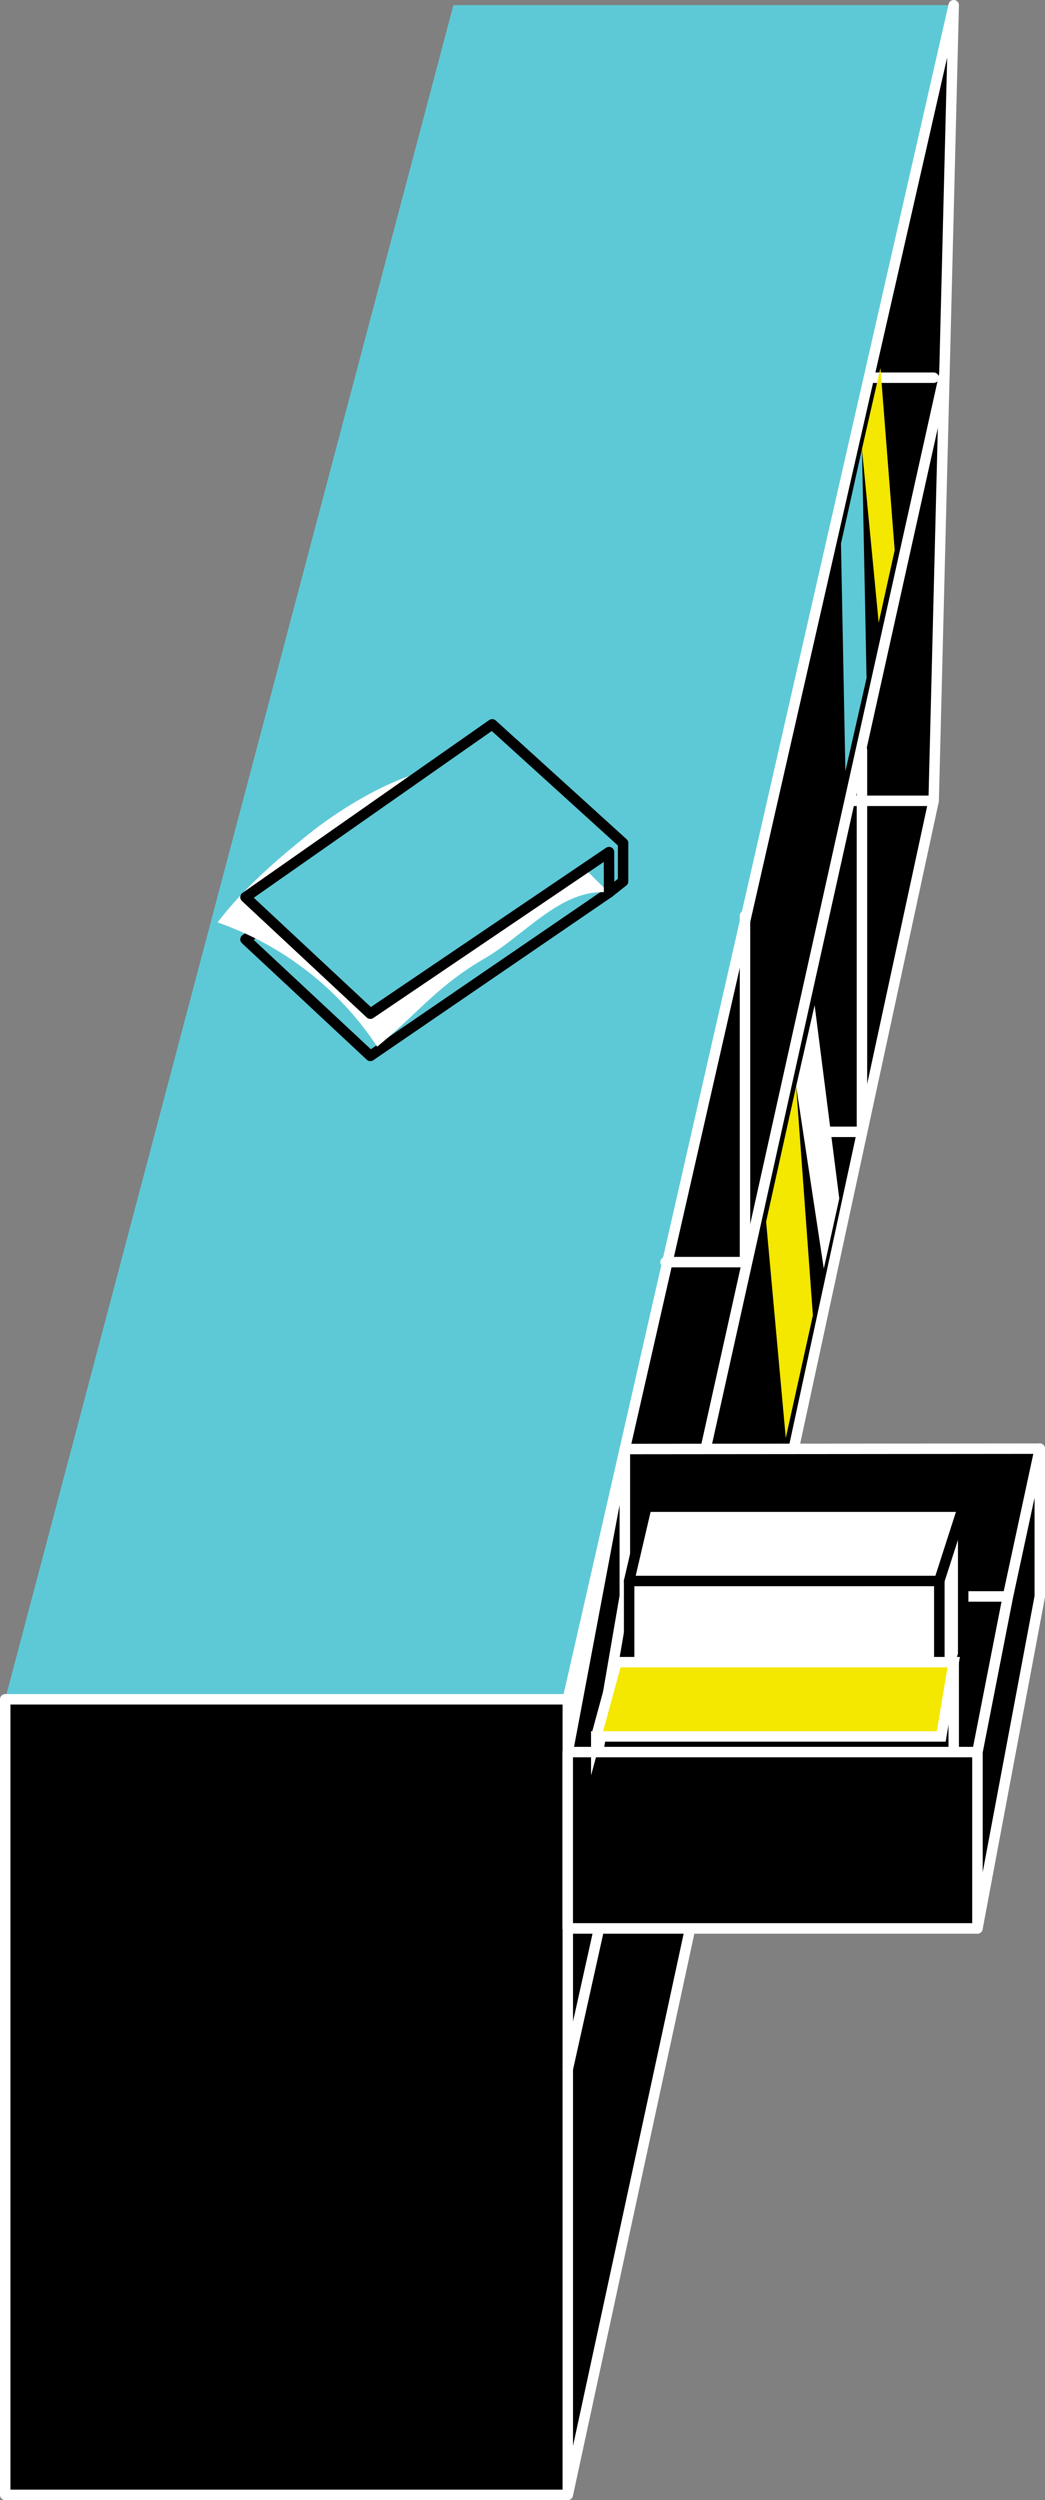 <svg id="Capa_1" xmlns="http://www.w3.org/2000/svg" viewBox="0 0 50.015 119.601"><rect x="0" y="0" width="50.015" height="119.601" fill="#808080" stroke="none"/><defs><style>.cls-1,.cls-2{fill:#fff}.cls-3,.cls-4{fill:#f4e700}.cls-5,.cls-6{fill:#5ec9d6}.cls-2,.cls-4,.cls-6,.cls-7,.cls-8,.cls-9{stroke-width:.5px}.cls-2,.cls-6{stroke:#000}.cls-2,.cls-6,.cls-7,.cls-8{stroke-linecap:round;stroke-linejoin:round}.cls-4,.cls-7,.cls-8{stroke:#fff}.cls-4,.cls-9{stroke-miterlimit:10}.cls-8,.cls-9{fill:none}.cls-9{stroke:#f4e700}</style></defs><path class="cls-9" d="M40.757 37.062h-3.392m.243 31.73h-3.392"/><path class="cls-8" d="M39.497 60.378h-1.316"/><path class="cls-5" d="M27.17 81.287H.247L21.7.246h23.946L27.17 81.287z"/><path class="cls-7" d="M45.646.25l-.96 38.059-17.511 81.042V81.292L45.646.25zM.25 81.292h26.925v38.059H.25z"/><path class="cls-8" d="M46.779 92.249v-8.43m-2.093-45.51h-4.021m4.021-20.24h-3.103m3.619-.17L27.173 98.993m.002-6.744h19.604m-18.156-8.433h-1.45"/><path class="cls-7" d="M49.765 69.301v7.071H29.904v-7.053l19.861-.018z"/><path class="cls-7" d="M29.904 69.319v7.053l-1.281 7.444-1.45 8.435v-8.435l2.731-14.497z"/><path class="cls-7" d="M27.173 83.816h19.609v8.435H27.173zm21.068-7.444l-1.458 7.444h-18.16l1.281-7.444h18.337z"/><path class="cls-7" d="M49.765 69.301v7.071l-2.982 15.879v-8.435l1.458-7.444 1.524-7.071z"/><path class="cls-8" d="M35.656 43.807v16.571m-3.803 0h3.803m5.598-24.499v18.266m-1.902 0h1.902"/><path class="cls-3" d="M37.608 68.792l1.298-5.868-.801-10.961-1.438 6.482.941 10.347z"/><path class="cls-1" d="M39.428 60.689l.741-3.352-1.18-9.251-.884 3.877 1.323 8.726z"/><path class="cls-5" d="M40.461 36.896l1.013-4.455-.219-10.961-1.005 4.526.211 10.89z"/><path class="cls-3" d="M42.055 29.789l.766-3.467-.682-8.719-.884 3.877.8 8.309z"/><path class="cls-2" d="M44.959 75.613v7.072H30.111v-7.054l14.848-.018z"/><path class="cls-2" d="M30.111 75.631h14.848l1.14-3.554H30.94l-.829 3.554z"/><path class="cls-2" d="M44.959 82.685l1.14-3.536v-7.072l-1.14 3.536v7.072z"/><path class="cls-4" d="M28.538 83.069h16.511l.597-3.554H29.509l-.971 3.554z"/><path class="cls-8" d="M45.646 79.515v4.301"/><path class="cls-6" d="M29.822 40.336l-.671 2.359-11.426 7.818-5.975-5.575 12.772-9.411 5.3 4.809z"/><path class="cls-1" d="M29.151 42.695c-2.254-.234-3.991 2.013-5.95 3.152-2.276 1.323-3.152 2.585-5.148 4.224a15.092 15.092 0 0 0-7.638-5.944c1.063-1.396 2.432-2.678 4.321-4.194 1.967-1.578 5.447-3.65 7.808-3.187 1.812.356 4.156 3.669 6.606 5.949z"/><path class="cls-6" d="M29.822 40.336v1.828l-.671.531-.003-1.933-11.423 7.732-5.975-5.575 11.807-8.268 6.265 5.685z"/></svg>